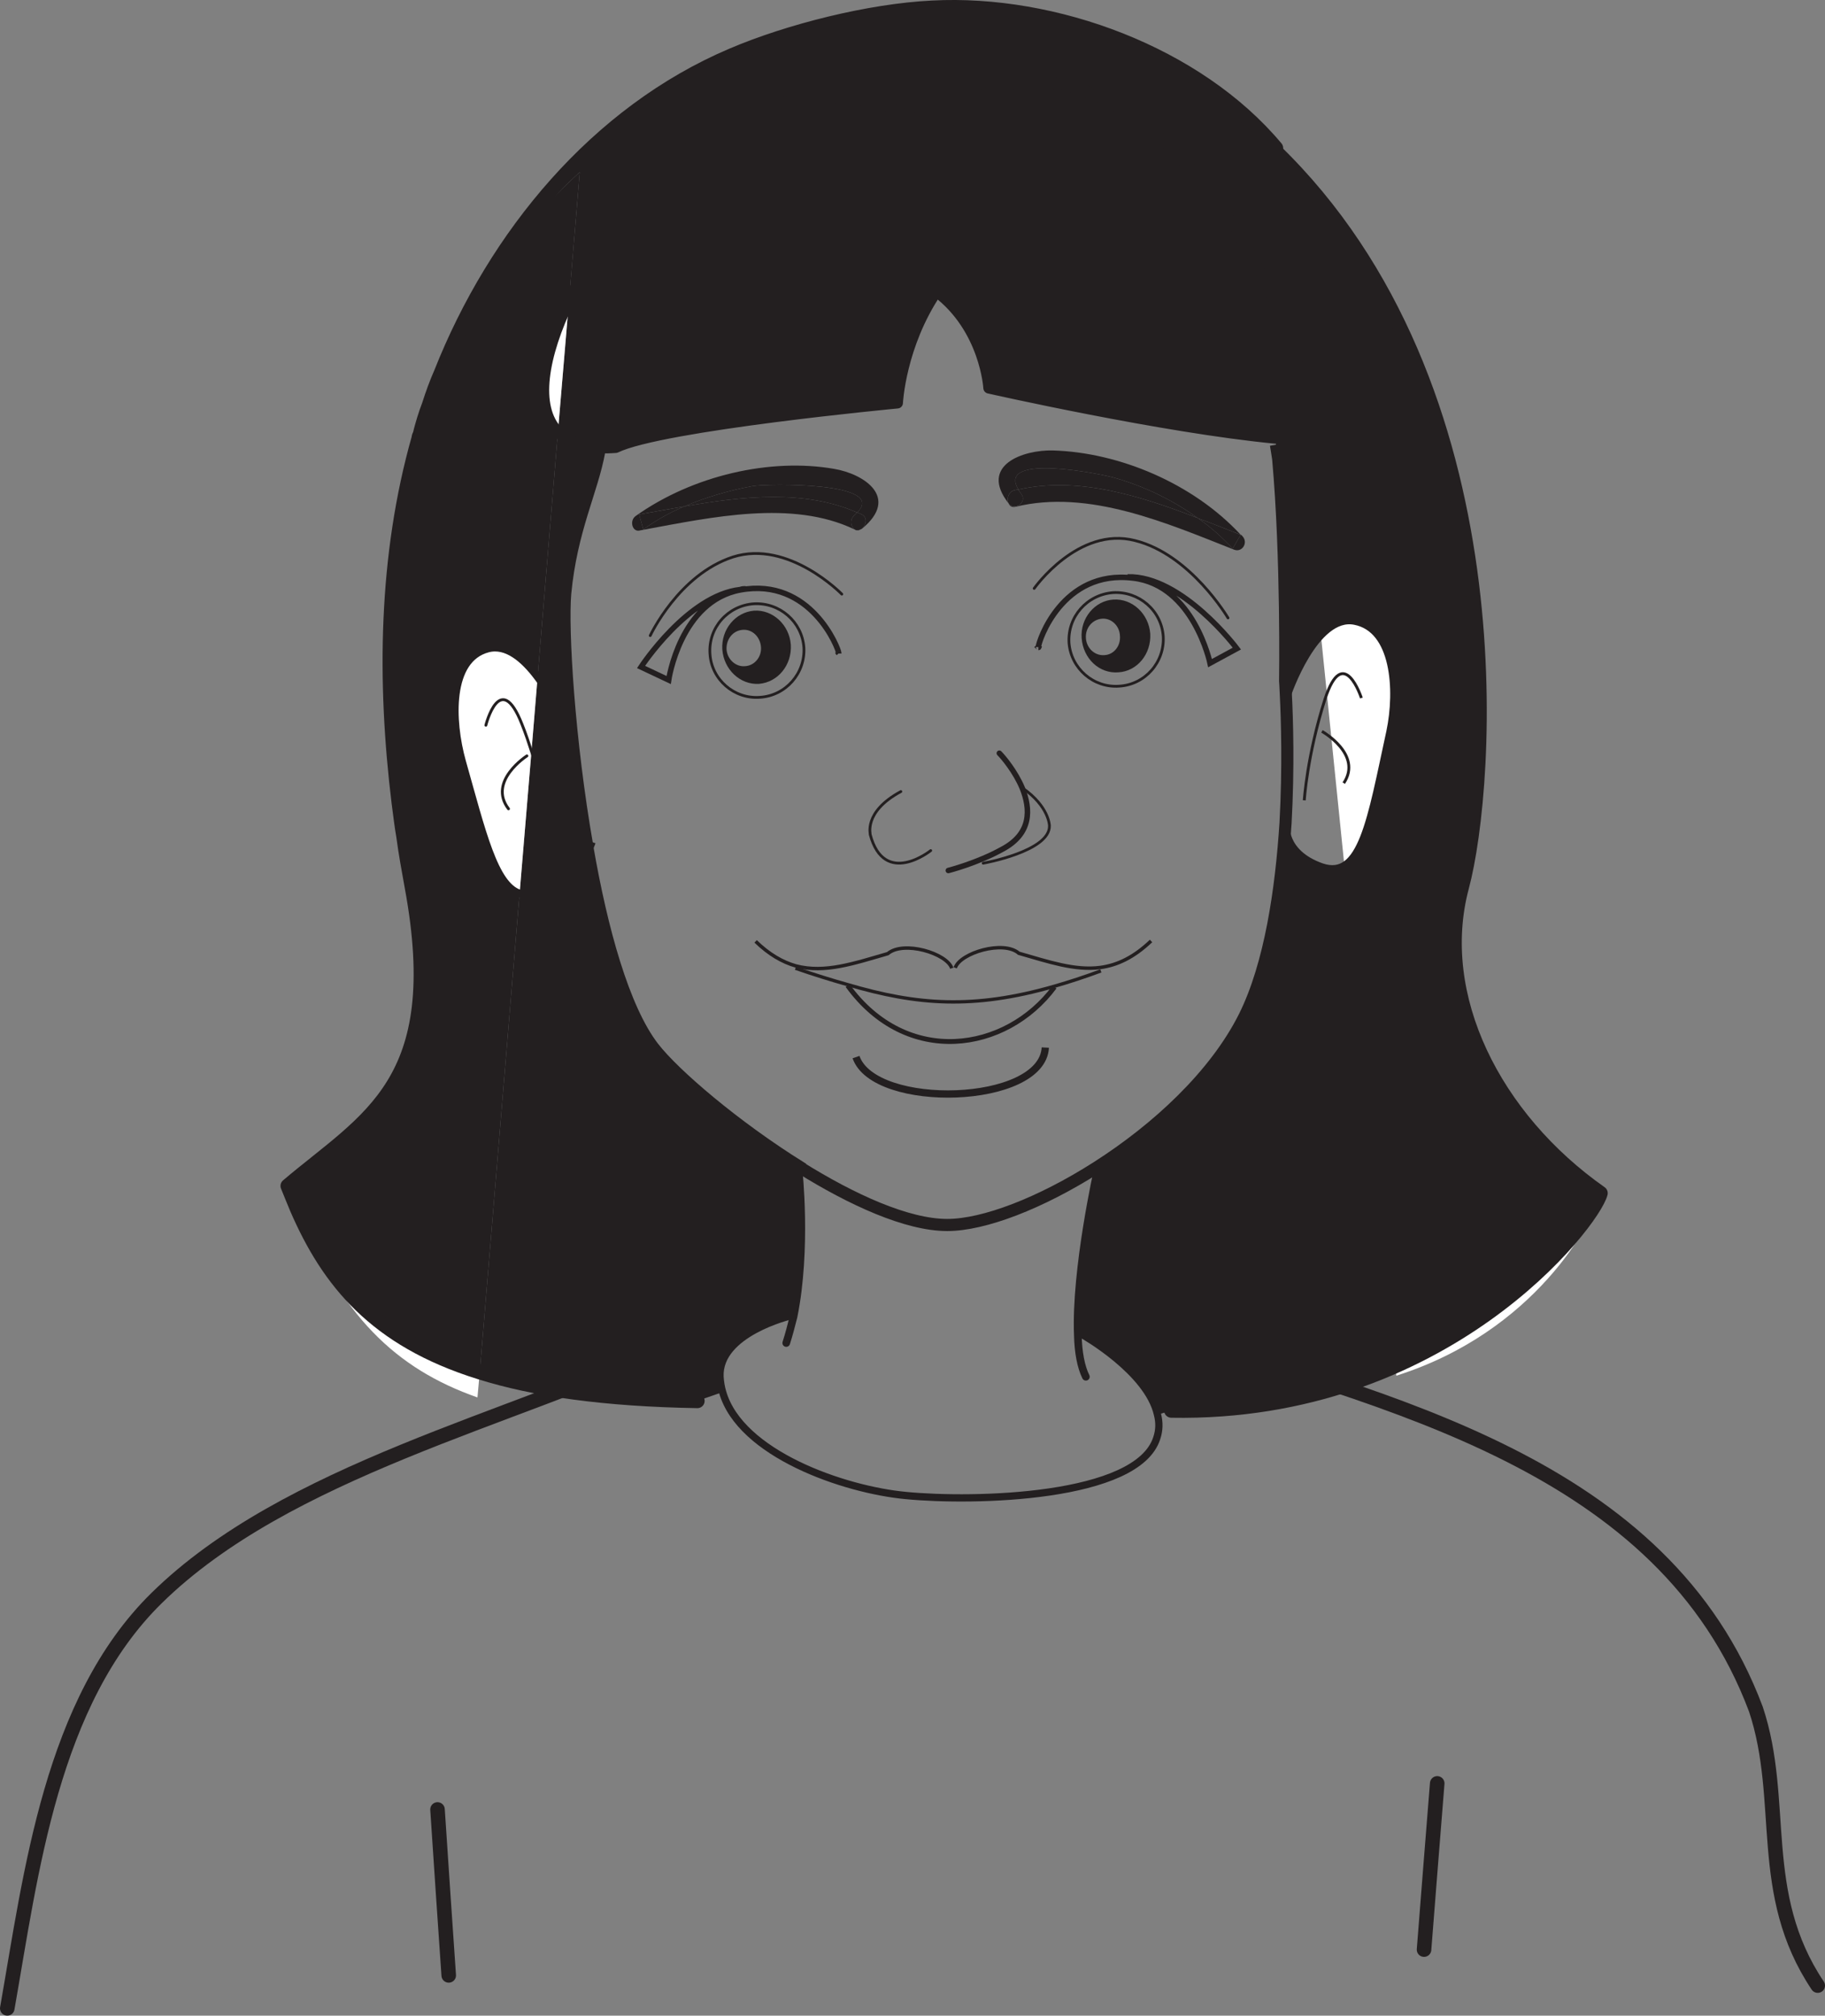 <?xml version="1.0" encoding="UTF-8"?>
<svg xmlns="http://www.w3.org/2000/svg" xmlns:xlink="http://www.w3.org/1999/xlink" width="188.23pt" height="207.844pt" viewBox="0 0 188.23 207.844" version="1.1">
<rect x="0" y="0" width="188.23" height="207.844" fill="#808080" stroke="none"/>
<defs>
<clipPath id="clip1">
  <path d="M 0 137 L 71 137 L 71 207.844 L 0 207.844 Z M 0 137 "/>
</clipPath>
<clipPath id="clip2">
  <path d="M 118 136 L 188.23 136 L 188.23 206 L 118 206 Z M 118 136 "/>
</clipPath>
</defs>
<g id="surface1">
<g clip-path="url(#clip1)" clip-rule="nonzero">
<path style="fill:none;stroke-width:1.5;stroke-linecap:round;stroke-linejoin:round;stroke:rgb(13.73%,12.16%,12.549%);stroke-opacity:1;stroke-miterlimit:4;" d="M -0.001 -0.001 C -16.966 -7.887 -40.146 -13.11 -53.56 -26.282 C -64.431 -36.966 -66.494 -54.653 -68.951 -68.579 " transform="matrix(1,0,0,-1,69.701,138.515)"/>
</g>
<g clip-path="url(#clip2)" clip-rule="nonzero">
<path style="fill:none;stroke-width:1.5;stroke-linecap:round;stroke-linejoin:round;stroke:rgb(13.73%,12.16%,12.549%);stroke-opacity:1;stroke-miterlimit:4;" d="M -0 -0.002 C 24.07 -7.603 52.555 -13.927 62.051 -39.256 C 65.215 -48.744 62.051 -58.232 68.43 -67.759 " transform="matrix(1,0,0,-1,119.051,136.987)"/>
</g>
<path style="fill:none;stroke-width:1.5;stroke-linecap:round;stroke-linejoin:round;stroke:rgb(13.73%,12.16%,12.549%);stroke-opacity:1;stroke-miterlimit:4;" d="M -0 -0.002 C -0.461 -5.716 -0.91 -11.439 -1.359 -17.142 " transform="matrix(1,0,0,-1,148.234,183.893)"/>
<path style="fill:none;stroke-width:1.5;stroke-linecap:round;stroke-linejoin:round;stroke:rgb(13.73%,12.16%,12.549%);stroke-opacity:1;stroke-miterlimit:4;" d="M 0.002 0 C 0.377 -5.703 0.764 -11.414 1.158 -17.109 " transform="matrix(1,0,0,-1,45.123,186.586)"/>
<path style=" stroke:none;fill-rule:nonzero;fill:rgb(100%,100%,100%);fill-opacity:1;" d="M 144.016 141.855 C 158.293 137.332 164.32 126.051 165.07 123.043 C 154.074 115.336 147.773 102.738 150.781 91.461 C 153.523 81.164 156.719 39.59 131.117 15.207 "/>
<path style=" stroke:none;fill-rule:nonzero;fill:rgb(13.73%,12.16%,12.549%);fill-opacity:1;" d="M 127.965 55.145 C 127.688 55.617 127.414 56.094 127.133 56.566 C 126.066 55.418 124.883 54.355 123.574 53.445 C 125.078 53.996 126.539 54.59 127.965 55.145 "/>
<path style=" stroke:none;fill-rule:nonzero;fill:rgb(13.73%,12.16%,12.549%);fill-opacity:1;" d="M 115.355 69.328 C 113.379 69.488 111.719 67.906 111.562 65.812 C 111.402 63.762 112.91 61.941 114.844 61.824 C 116.777 61.703 118.477 63.285 118.637 65.34 C 118.754 67.434 117.293 69.215 115.355 69.328 M 113.898 67.555 C 114.887 67.512 115.594 66.605 115.512 65.578 C 115.477 64.512 114.609 63.719 113.66 63.797 C 112.668 63.879 111.922 64.746 112 65.812 C 112.074 66.84 112.91 67.629 113.898 67.555 "/>
<path style=" stroke:none;fill-rule:nonzero;fill:rgb(13.73%,12.16%,12.549%);fill-opacity:1;" d="M 123.5 53.402 C 117.574 51.113 111.168 49.098 105.043 50.48 C 102.715 46.688 113.617 48.859 115.039 49.293 C 117.93 50.125 120.891 51.508 123.5 53.402 "/>
<path style=" stroke:none;fill-rule:nonzero;fill:rgb(13.73%,12.16%,12.549%);fill-opacity:1;" d="M 105.32 50.914 C 105.992 51.746 104.688 52.73 104.02 51.902 C 103.82 51.469 103.977 50.719 104.609 50.559 C 104.77 50.52 104.887 50.48 105.043 50.48 C 105.082 50.598 105.203 50.758 105.32 50.914 "/>
<path style=" stroke:none;fill-rule:nonzero;fill:rgb(13.73%,12.16%,12.549%);fill-opacity:1;" d="M 123.5 53.402 C 120.891 51.508 117.93 50.125 115.039 49.293 C 113.617 48.859 102.715 46.688 105.043 50.48 C 104.887 50.48 104.77 50.52 104.609 50.555 C 103.977 50.715 103.82 51.465 104.02 51.902 C 100.934 47.953 105.559 46.371 108.598 46.449 C 115.438 46.648 123.062 49.848 127.965 55.141 C 126.543 54.59 125.078 53.996 123.578 53.445 C 123.539 53.402 123.539 53.402 123.5 53.402 "/>
<path style=" stroke:none;fill-rule:nonzero;fill:rgb(13.73%,12.16%,12.549%);fill-opacity:1;" d="M 105.043 50.48 C 111.168 49.098 117.574 51.113 123.5 53.406 C 123.539 53.406 123.539 53.406 123.574 53.445 C 124.883 54.352 126.066 55.418 127.133 56.566 C 127.414 56.094 127.684 55.617 127.965 55.145 C 128.043 55.145 128.086 55.223 128.121 55.262 C 128.793 55.934 128.121 57 127.293 56.684 C 120.379 53.957 112.277 50.402 104.73 52.262 C 104.371 52.336 104.133 52.18 104.02 51.902 C 104.688 52.73 105.992 51.746 105.316 50.914 C 105.203 50.758 105.082 50.598 105.043 50.48 "/>
<path style=" stroke:none;fill-rule:nonzero;fill:rgb(13.73%,12.16%,12.549%);fill-opacity:1;" d="M 88.883 53.047 C 89.555 53.363 89.316 54.312 88.762 54.59 C 88.684 54.629 88.566 54.672 88.406 54.672 C 88.328 54.707 88.289 54.672 88.211 54.629 C 88.168 54.629 88.168 54.59 88.129 54.59 C 87.734 54.273 87.617 53.562 88.129 53.129 C 88.246 53.047 88.328 52.93 88.406 52.848 C 88.566 52.891 88.723 52.969 88.883 53.047 "/>
<path style=" stroke:none;fill-rule:nonzero;fill:rgb(13.73%,12.16%,12.549%);fill-opacity:1;" d="M 77.617 50.125 C 79.078 49.852 91.609 49.691 88.41 52.852 C 83.031 50.48 76.625 51.152 70.582 52.219 C 72.875 51.23 75.289 50.559 77.617 50.125 "/>
<path style=" stroke:none;fill-rule:nonzero;fill:rgb(13.73%,12.16%,12.549%);fill-opacity:1;" d="M 88.406 54.668 C 88.566 54.668 88.684 54.633 88.762 54.59 C 88.641 54.668 88.523 54.711 88.406 54.668 "/>
<path style=" stroke:none;fill-rule:nonzero;fill:rgb(13.73%,12.16%,12.549%);fill-opacity:1;" d="M 113.461 10.055 C 128.121 17.09 137.766 42.301 133.734 45.383 C 133.062 45.344 132.391 45.266 131.641 45.188 C 119.98 44.078 101.996 40.008 101.996 40.008 C 101.996 40.008 101.645 33.844 96.582 30.051 C 92.832 35.621 92.555 41.551 92.555 41.551 C 92.555 41.551 68.211 43.844 63.508 46.133 C 62.918 46.172 62.367 46.211 61.848 46.133 C 59.871 46.094 58.453 45.504 57.543 44.551 L 58.691 31 C 62.328 23.531 69.203 15.426 75.645 12.422 C 88.645 6.301 96.582 13.926 96.582 13.926 C 98.445 11.832 103.859 5.43 113.461 10.055 "/>
<path style=" stroke:none;fill-rule:nonzero;fill:rgb(13.73%,12.16%,12.549%);fill-opacity:1;" d="M 74.934 66.961 C 75.008 67.988 75.883 68.777 76.82 68.695 C 77.809 68.656 78.566 67.75 78.488 66.723 C 78.406 65.656 77.578 64.863 76.594 64.945 C 75.602 65.023 74.895 65.891 74.934 66.961 M 74.496 66.961 C 74.379 64.906 75.836 63.129 77.777 62.969 C 79.711 62.848 81.414 64.434 81.566 66.484 C 81.688 68.582 80.227 70.355 78.285 70.516 C 76.355 70.637 74.652 69.055 74.496 66.961 "/>
<path style=" stroke:none;fill-rule:nonzero;fill:rgb(13.73%,12.16%,12.549%);fill-opacity:1;" d="M 88.129 54.59 C 81.688 51.508 73.43 53.328 66.355 54.629 L 66.355 54.59 C 67.66 53.641 69.082 52.852 70.582 52.219 C 76.625 51.152 83.031 50.48 88.406 52.852 C 88.328 52.93 88.246 53.047 88.129 53.129 C 87.617 53.562 87.734 54.273 88.129 54.59 "/>
<path style=" stroke:none;fill-rule:nonzero;fill:rgb(13.73%,12.16%,12.549%);fill-opacity:1;" d="M 70.59 52.219 C 69.082 52.852 67.66 53.641 66.359 54.59 C 66.195 54.078 66.078 53.562 65.918 53.047 C 67.422 52.773 69.004 52.496 70.59 52.219 "/>
<path style=" stroke:none;fill-rule:nonzero;fill:rgb(13.73%,12.16%,12.549%);fill-opacity:1;" d="M 88.406 52.852 C 91.609 49.688 79.082 49.848 77.617 50.125 C 75.289 50.559 72.879 51.23 70.59 52.219 C 69.004 52.496 67.422 52.773 65.922 53.047 C 66.078 53.562 66.195 54.078 66.355 54.59 L 66.355 54.629 C 66.238 54.668 66.078 54.668 65.961 54.711 C 65.211 54.867 64.891 53.684 65.566 53.207 C 71.457 49.016 79.473 47.199 86.031 48.348 C 89.078 48.859 92.832 51.273 88.922 54.508 C 88.883 54.551 88.805 54.59 88.762 54.59 C 89.312 54.312 89.555 53.363 88.883 53.047 C 88.723 52.969 88.566 52.891 88.406 52.852 "/>
<path style=" stroke:none;fill-rule:nonzero;fill:rgb(13.73%,12.16%,12.549%);fill-opacity:1;" d="M 81.566 135.684 C 81.566 135.684 74.062 137.457 74.262 141.965 C 74.297 142.52 74.379 143.031 74.531 143.547 L 71.926 144.453 C 62.402 144.297 55.133 143.27 49.48 141.492 L 53.59 92.133 C 54.184 92.371 54.816 92.328 55.566 92.016 C 58.566 90.746 60.031 88.457 60.582 87.391 C 62.051 95.848 64.301 104.027 67.383 108.02 C 69.559 110.824 75.801 116.16 82.516 120.348 L 82.516 120.387 L 82.359 120.586 C 82.359 120.586 83.273 128.766 81.848 135.762 Z M 81.566 135.684 "/>
<path style=" stroke:none;fill-rule:nonzero;fill:rgb(100%,100%,100%);fill-opacity:1;" d="M 58.688 30.996 L 57.543 44.551 C 55.012 41.945 55.961 36.648 58.688 30.996 "/>
<path style=" stroke:none;fill-rule:nonzero;fill:rgb(13.73%,12.16%,12.549%);fill-opacity:1;" d="M 136.305 89.406 C 140.492 90.828 141.402 84.547 143.375 75.457 C 144.285 71.148 143.891 64.824 139.738 64.035 C 135.59 63.207 132.746 71.703 132.746 71.703 L 132.625 71.703 C 132.59 70.754 132.547 70.238 132.547 70.238 C 132.547 70.238 132.746 57.555 131.832 47.32 C 131.758 46.844 131.68 46.332 131.598 45.859 L 131.641 45.188 C 132.391 45.266 133.062 45.344 133.734 45.383 C 137.766 42.301 128.121 17.086 113.461 10.055 C 103.859 5.43 98.445 11.832 96.586 13.926 C 96.586 13.926 88.645 6.301 75.645 12.422 C 69.207 15.426 62.328 23.531 58.684 31 L 59.797 17.758 C 53.07 23.805 48.535 30.918 45.492 38.465 C 51.098 24.281 61.574 11.633 75.523 5.707 C 81.371 3.215 89.668 1.125 96.152 0.805 C 108.758 0.137 123.461 5.547 131.598 15.27 L 131.406 15.469 C 156.691 39.891 153.531 81.184 150.766 91.461 C 147.762 102.723 154.086 115.328 165.07 123.035 C 164.32 126.039 148.988 145.957 120.812 145.441 L 119.391 145.879 C 118.402 141.449 111.684 137.656 111.684 137.656 L 111.168 137.656 C 110.895 130.938 113.223 120.586 113.223 120.586 L 113.105 120.387 C 119.309 116.438 125.316 110.902 128.359 104.82 C 131.047 99.402 132.152 91.66 132.59 84.859 L 132.625 84.859 C 132.625 84.859 132.152 87.941 136.305 89.406 "/>
<path style=" stroke:none;fill-rule:nonzero;fill:rgb(13.73%,12.16%,12.549%);fill-opacity:1;" d="M 58.293 61.191 C 57.977 64.863 58.648 76.363 60.586 87.352 L 60.586 87.391 C 60.035 88.457 58.566 90.75 55.566 92.012 C 54.816 92.332 54.184 92.371 53.59 92.133 L 54.816 77.469 L 55.449 69.805 L 57.543 44.551 C 58.453 45.5 59.871 46.094 61.848 46.133 L 61.809 46.531 C 61.062 50.641 58.926 54.59 58.293 61.191 "/>
<path style=" stroke:none;fill-rule:nonzero;fill:rgb(100%,100%,100%);fill-opacity:1;" d="M 55.449 69.805 L 54.816 77.469 L 53.59 92.133 C 50.98 91.305 49.715 85.812 47.66 78.539 C 46.477 74.309 46.242 67.949 50.312 66.883 C 52.246 66.367 54.066 67.949 55.449 69.805 "/>
<path style=" stroke:none;fill-rule:nonzero;fill:rgb(100%,100%,100%);fill-opacity:1;" d="M 49.48 141.488 L 49.246 144.098 C 40.707 141.094 35.219 135.641 30.633 124.613 C 33.871 132.086 38.695 138.129 49.48 141.488 "/>
<path style=" stroke:none;fill-rule:nonzero;fill:rgb(13.73%,12.16%,12.549%);fill-opacity:1;" d="M 59.797 17.758 L 58.688 30.996 C 55.961 36.648 55.016 41.945 57.543 44.551 L 55.449 69.801 C 54.062 67.949 52.246 66.363 50.312 66.879 C 46.242 67.949 46.477 74.312 47.66 78.539 C 49.719 85.809 50.98 91.301 53.59 92.129 L 49.48 141.488 C 38.695 138.129 33.871 132.086 30.633 124.613 C 30.316 123.863 30 123.074 29.68 122.285 C 37.863 115.328 46.242 111.77 42.488 91.461 C 42.172 89.801 41.891 88.023 41.617 86.203 C 41.418 85.059 41.301 83.949 41.141 82.805 C 39.758 71.504 39.605 57.988 43.195 45.184 C 43.195 45.066 43.238 44.945 43.316 44.828 C 43.594 43.801 43.949 42.73 44.266 41.742 C 44.664 40.602 45.055 39.531 45.488 38.465 C 48.535 30.918 53.078 23.805 59.797 17.758 "/>
<path style="fill:none;stroke-width:1.5;stroke-linecap:round;stroke-linejoin:round;stroke:rgb(13.73%,12.16%,12.549%);stroke-opacity:1;stroke-miterlimit:4;" d="M -0.001 -0.001 C -8.138 9.722 -22.841 15.136 -35.446 14.464 C -41.931 14.148 -50.228 12.054 -56.075 9.562 C -70.024 3.636 -80.497 -9.012 -86.11 -23.2 C -86.583 -24.266 -86.978 -25.372 -87.333 -26.477 C -87.532 -26.989 -87.688 -27.466 -87.849 -27.977 C -88.005 -28.493 -88.169 -29.044 -88.282 -29.559 C -88.36 -29.677 -88.403 -29.794 -88.403 -29.915 C -91.841 -42.048 -91.993 -55.009 -90.458 -67.536 C -90.298 -68.68 -90.185 -69.79 -89.981 -70.938 C -89.743 -72.716 -89.427 -74.45 -89.11 -76.192 C -85.356 -96.501 -93.735 -100.059 -101.919 -107.016 C -101.599 -107.805 -101.282 -108.594 -100.966 -109.344 C -97.728 -116.813 -92.903 -122.86 -82.118 -126.219 C -76.466 -128.001 -69.196 -129.024 -59.673 -129.184 " transform="matrix(1,0,0,-1,131.599,15.269)"/>
<path style="fill:none;stroke-width:1.5;stroke-linecap:round;stroke-linejoin:round;stroke:rgb(13.73%,12.16%,12.549%);stroke-opacity:1;stroke-miterlimit:4;" d="M -0.001 0 C 28.175 -0.511 43.507 19.407 44.257 22.407 C 33.272 30.114 26.948 42.723 29.948 53.981 C 32.718 64.258 35.878 105.551 10.593 129.977 C 10.507 130.055 10.39 130.172 10.312 130.254 " transform="matrix(1,0,0,-1,120.814,145.442)"/>
<path style="fill:none;stroke-width:1.25;stroke-linecap:butt;stroke-linejoin:miter;stroke:rgb(13.73%,12.16%,12.549%);stroke-opacity:1;stroke-miterlimit:4;" d="M -0.001 -0.001 C -1.939 10.984 -2.611 22.488 -2.291 26.159 C -1.662 32.761 0.475 36.71 1.221 40.82 " transform="matrix(1,0,0,-1,60.587,87.351)"/>
<path style="fill:none;stroke-width:1.25;stroke-linecap:butt;stroke-linejoin:miter;stroke:rgb(13.73%,12.16%,12.549%);stroke-opacity:1;stroke-miterlimit:4;" d="M -0.001 0.002 C 0.085 -0.475 0.159 -0.987 0.233 -1.463 C 1.147 -11.697 0.948 -24.381 0.948 -24.381 C 0.948 -24.381 0.991 -24.897 1.026 -25.846 C 1.147 -28.213 1.308 -33.272 0.991 -39.002 C 0.554 -45.799 -0.552 -53.545 -3.239 -58.959 C -6.282 -65.045 -12.29 -70.58 -18.493 -74.53 C -24.259 -78.205 -30.114 -80.459 -33.903 -80.459 C -38.056 -80.459 -43.747 -77.854 -49.079 -74.53 L -49.079 -74.49 C -55.798 -70.299 -62.04 -64.967 -64.216 -62.162 C -67.298 -58.17 -69.548 -49.99 -71.013 -41.533 " transform="matrix(1,0,0,-1,131.599,45.857)"/>
<path style="fill:none;stroke-width:0.79;stroke-linecap:round;stroke-linejoin:round;stroke:rgb(13.73%,12.16%,12.549%);stroke-opacity:1;stroke-miterlimit:4;" d="M -0.001 0.001 C -0.001 0.001 -2.329 -10.354 -2.056 -17.073 C -2.017 -18.85 -1.739 -20.354 -1.228 -21.382 " transform="matrix(1,0,0,-1,113.224,120.583)"/>
<path style="fill:none;stroke-width:0.79;stroke-linecap:round;stroke-linejoin:round;stroke:rgb(13.73%,12.16%,12.549%);stroke-opacity:1;stroke-miterlimit:4;" d="M -0.001 0.001 C -0.001 0.001 0.905 -8.182 -0.513 -15.175 C -0.755 -16.128 -0.989 -17.034 -1.267 -17.901 " transform="matrix(1,0,0,-1,82.36,120.583)"/>
<path style="fill:none;stroke-width:1.25;stroke-linecap:butt;stroke-linejoin:miter;stroke:rgb(13.73%,12.16%,12.549%);stroke-opacity:1;stroke-miterlimit:4;" d="M -0.001 0 L -0.001 0.039 C 0.159 0.399 0.237 0.637 0.237 0.637 " transform="matrix(1,0,0,-1,60.587,87.391)"/>
<path style="fill:none;stroke-width:0.79;stroke-linecap:round;stroke-linejoin:round;stroke:rgb(13.73%,12.16%,12.549%);stroke-opacity:1;stroke-miterlimit:4;" d="M -0.001 0.002 C -0.001 0.002 -1.029 2.33 -2.568 4.349 C -3.955 6.205 -5.771 7.787 -7.705 7.271 C -11.775 6.205 -11.541 -0.158 -10.357 -4.389 C -8.298 -11.658 -7.037 -17.151 -4.427 -17.983 C -3.834 -18.217 -3.201 -18.182 -2.451 -17.862 C 0.549 -16.6 2.014 -14.307 2.565 -13.24 " transform="matrix(1,0,0,-1,58.017,74.15)"/>
<path style="fill:none;stroke-width:0.296;stroke-linecap:round;stroke-linejoin:round;stroke:rgb(13.73%,12.16%,12.549%);stroke-opacity:1;stroke-miterlimit:4;" d="M 0.001 0.001 C 0.001 0.001 1.466 5.849 3.716 0.118 C 4.111 -0.87 4.427 -1.815 4.705 -2.686 C 6.126 -7.034 6.521 -10.155 6.521 -10.155 " transform="matrix(1,0,0,-1,50.112,74.782)"/>
<path style="fill:none;stroke-width:0.296;stroke-linecap:round;stroke-linejoin:round;stroke:rgb(13.73%,12.16%,12.549%);stroke-opacity:1;stroke-miterlimit:4;" d="M 0.002 -0 C 0.002 -0 -4.068 -2.61 -1.896 -5.457 " transform="matrix(1,0,0,-1,54.342,77.945)"/>
<path style="fill:none;stroke-width:0.79;stroke-linecap:butt;stroke-linejoin:miter;stroke:rgb(13.73%,12.16%,12.549%);stroke-opacity:1;stroke-miterlimit:4;" d="M -0 -0 C -0 -0 2.844 8.496 6.992 7.668 C 11.145 6.875 11.539 0.554 10.633 -3.754 C 8.656 -12.84 7.746 -19.125 3.559 -17.703 C -0.594 -16.242 -0.121 -13.156 -0.121 -13.156 " transform="matrix(1,0,0,-1,132.746,71.703)"/>
<path style="fill:none;stroke-width:0.296;stroke-linecap:butt;stroke-linejoin:miter;stroke:rgb(13.73%,12.16%,12.549%);stroke-opacity:1;stroke-miterlimit:4;" d="M -0 0.001 C -0 0.001 -1.859 5.727 -3.754 -0.116 C -5.613 -5.968 -5.891 -10.55 -5.891 -10.55 " transform="matrix(1,0,0,-1,140.414,71.977)"/>
<path style="fill:none;stroke-width:0.296;stroke-linecap:butt;stroke-linejoin:miter;stroke:rgb(13.73%,12.16%,12.549%);stroke-opacity:1;stroke-miterlimit:4;" d="M 0.002 0.001 C 0.002 0.001 4.229 -2.374 2.252 -5.339 " transform="matrix(1,0,0,-1,136.342,75.415)"/>
<path style="fill:none;stroke-width:0.284;stroke-linecap:butt;stroke-linejoin:miter;stroke:rgb(13.73%,12.16%,12.549%);stroke-opacity:1;stroke-miterlimit:4;" d="M 0.001 0.001 C 0.158 -2.648 -1.858 -4.98 -4.545 -5.14 C -7.19 -5.335 -9.526 -3.316 -9.686 -0.671 C -9.881 2.016 -7.862 4.309 -5.182 4.501 C -2.491 4.665 -0.198 2.645 0.001 0.001 Z M 0.001 0.001 " transform="matrix(1,0,0,-1,82.913,66.763)"/>
<path style="fill:none;stroke-width:0.284;stroke-linecap:butt;stroke-linejoin:miter;stroke:rgb(13.73%,12.16%,12.549%);stroke-opacity:1;stroke-miterlimit:4;" d="M -0.002 0.002 C 0.158 -2.647 -1.853 -4.979 -4.541 -5.139 C -7.189 -5.338 -9.521 -3.319 -9.721 -0.67 C -9.881 2.013 -7.861 4.306 -5.174 4.506 C -2.525 4.662 -0.193 2.689 -0.002 0.002 Z M -0.002 0.002 " transform="matrix(1,0,0,-1,119.978,65.615)"/>
<path style="fill:none;stroke-width:0.284;stroke-linecap:round;stroke-linejoin:round;stroke:rgb(13.73%,12.16%,12.549%);stroke-opacity:1;stroke-miterlimit:4;" d="M -0.001 0.002 C -0.001 0.002 -5.493 5.65 -11.224 3.834 C -16.833 2.013 -19.759 -4.272 -19.759 -4.272 " transform="matrix(1,0,0,-1,86.825,61.267)"/>
<path style="fill:none;stroke-width:0.567;stroke-linecap:butt;stroke-linejoin:miter;stroke:rgb(13.73%,12.16%,12.549%);stroke-opacity:1;stroke-miterlimit:4;" d="M -0.001 -0 C -0.001 0.554 2.448 8.023 9.765 7.113 C 16.007 6.402 17.706 -1.657 17.706 -1.657 L 20.472 -0.157 C 20.472 -0.157 14.819 7.39 9.206 7.234 " transform="matrix(1,0,0,-1,107.099,66.722)"/>
<path style="fill:none;stroke-width:0.567;stroke-linecap:butt;stroke-linejoin:miter;stroke:rgb(13.73%,12.16%,12.549%);stroke-opacity:1;stroke-miterlimit:4;" d="M 0.001 0.002 C 0.001 -0.041 -0.042 -0.041 -0.085 -0.08 C -0.042 -0.119 -0.042 -0.119 -0.085 -0.119 " transform="matrix(1,0,0,-1,107.179,66.642)"/>
<path style="fill:none;stroke-width:0.567;stroke-linecap:butt;stroke-linejoin:miter;stroke:rgb(13.73%,12.16%,12.549%);stroke-opacity:1;stroke-miterlimit:4;" d="M 0.001 0.002 L 0.001 0.037 C 0.001 0.474 -2.878 7.904 -10.152 6.56 C -16.359 5.416 -17.542 -2.729 -17.542 -2.729 L -20.39 -1.385 C -20.39 -1.385 -15.57 6.006 -10.152 6.599 C -9.957 6.678 -9.792 6.678 -9.601 6.678 " transform="matrix(1,0,0,-1,86.507,67.392)"/>
<path style="fill:none;stroke-width:0.567;stroke-linecap:butt;stroke-linejoin:miter;stroke:rgb(13.73%,12.16%,12.549%);stroke-opacity:1;stroke-miterlimit:4;" d="M 0 0.001 C 0 -0.042 0.036 -0.042 0.075 -0.081 " transform="matrix(1,0,0,-1,86.433,67.275)"/>
<path style="fill:none;stroke-width:0.284;stroke-linecap:round;stroke-linejoin:round;stroke:rgb(13.73%,12.16%,12.549%);stroke-opacity:1;stroke-miterlimit:4;" d="M -0.002 -0.001 C -0.002 -0.001 4.541 6.44 10.393 4.936 C 16.123 3.514 19.99 -3.044 19.99 -3.044 " transform="matrix(1,0,0,-1,106.666,60.675)"/>
<path style="fill:none;stroke-width:0.75;stroke-linecap:round;stroke-linejoin:round;stroke:rgb(13.73%,12.16%,12.549%);stroke-opacity:1;stroke-miterlimit:4;" d="M -0 0 C -0 0 6.719 -3.793 7.703 -8.222 C 7.902 -9.011 7.902 -9.801 7.625 -10.629 C 5.648 -16.875 -11.262 -17.23 -18.223 -16.558 C -24.66 -15.965 -35.328 -12.25 -37.152 -5.89 C -37.305 -5.375 -37.387 -4.863 -37.422 -4.308 C -37.625 0.196 -30.117 1.977 -30.117 1.977 " transform="matrix(1,0,0,-1,111.684,137.656)"/>
<path style="fill:none;stroke-width:0.567;stroke-linecap:round;stroke-linejoin:round;stroke:rgb(13.73%,12.16%,12.549%);stroke-opacity:1;stroke-miterlimit:4;" d="M 0.002 -0 C 0.432 -0.434 1.658 -1.899 2.369 -3.598 C 3.24 -5.77 3.357 -8.301 0.275 -9.918 C -2.291 -11.344 -5.256 -12.094 -5.256 -12.094 " transform="matrix(1,0,0,-1,103.068,77.668)"/>
<path style="fill:none;stroke-width:0.284;stroke-linecap:round;stroke-linejoin:round;stroke:rgb(13.73%,12.16%,12.549%);stroke-opacity:1;stroke-miterlimit:4;" d="M -0.002 -0.001 C -0.002 -0.001 6.916 1.226 6.83 3.874 C 6.83 3.874 6.799 5.847 4.068 7.745 " transform="matrix(1,0,0,-1,101.408,89.011)"/>
<path style="fill:none;stroke-width:0.284;stroke-linecap:round;stroke-linejoin:round;stroke:rgb(13.73%,12.16%,12.549%);stroke-opacity:1;stroke-miterlimit:4;" d="M -0 -0.002 C -0 -0.002 -4.781 -3.834 -6.246 1.659 C -6.168 1.58 -7.035 3.951 -3.082 6.084 " transform="matrix(1,0,0,-1,95.996,87.705)"/>
<path style="fill:none;stroke-width:1.15;stroke-linecap:round;stroke-linejoin:round;stroke:rgb(13.73%,12.16%,12.549%);stroke-opacity:1;stroke-miterlimit:4;" d="M 0.001 0 C 3.633 7.465 10.516 15.571 16.958 18.575 C 29.958 24.7 37.899 17.071 37.899 17.071 C 39.758 19.164 45.172 25.567 54.774 20.942 C 69.434 13.91 79.079 -11.304 75.047 -14.386 C 74.376 -14.347 73.704 -14.265 72.954 -14.191 C 61.293 -13.082 43.309 -9.011 43.309 -9.011 C 43.309 -9.011 42.958 -2.847 37.899 0.946 C 34.145 -4.625 33.868 -10.55 33.868 -10.55 C 33.868 -10.55 9.524 -12.843 4.821 -15.136 C 4.223 -15.175 3.68 -15.215 3.161 -15.136 C 1.184 -15.093 -0.234 -14.504 -1.144 -13.554 C -3.675 -10.949 -2.726 -5.652 0.001 0 Z M 0.001 0 " transform="matrix(1,0,0,-1,58.687,30.996)"/>
<path style="fill:none;stroke-width:0.356;stroke-linecap:butt;stroke-linejoin:miter;stroke:rgb(13.73%,12.16%,12.549%);stroke-opacity:1;stroke-miterlimit:4;" d="M -0 -0.002 C -0.516 1.541 -4.981 2.885 -6.602 1.502 C -10.039 0.514 -13.078 -0.552 -16.086 0.237 C -17.469 0.631 -18.852 1.424 -20.234 2.768 " transform="matrix(1,0,0,-1,98.168,99.838)"/>
<path style="fill:none;stroke-width:0.5;stroke-linecap:butt;stroke-linejoin:miter;stroke:rgb(13.73%,12.16%,12.549%);stroke-opacity:1;stroke-miterlimit:4;" d="M 0 -0.002 C -5.016 -6.756 -15.254 -8.259 -21.34 0.159 " transform="matrix(1,0,0,-1,108.758,101.776)"/>
<path style="fill:none;stroke-width:0.75;stroke-linecap:butt;stroke-linejoin:miter;stroke:rgb(13.73%,12.16%,12.549%);stroke-opacity:1;stroke-miterlimit:4;" d="M -0.001 -0.001 C -0.321 -5.969 -17.626 -6.438 -19.524 -0.985 " transform="matrix(1,0,0,-1,107.814,108.019)"/>
<path style="fill:none;stroke-width:0.346;stroke-linecap:butt;stroke-linejoin:miter;stroke:rgb(13.73%,12.16%,12.549%);stroke-opacity:1;stroke-miterlimit:4;" d="M 0.001 -0.002 C -1.698 -0.634 -3.28 -1.146 -4.78 -1.58 C -13.159 -3.99 -18.968 -3.517 -26.081 -1.424 C -27.776 -0.947 -29.554 -0.396 -31.495 0.276 " transform="matrix(1,0,0,-1,113.538,100.115)"/>
<path style="fill:none;stroke-width:0.356;stroke-linecap:butt;stroke-linejoin:miter;stroke:rgb(13.73%,12.16%,12.549%);stroke-opacity:1;stroke-miterlimit:4;" d="M -0 0.001 C 0.512 1.54 4.976 2.884 6.559 1.501 C 9.601 0.634 12.328 -0.315 14.976 0.036 C 16.715 0.275 18.414 1.068 20.195 2.767 " transform="matrix(1,0,0,-1,98.523,99.798)"/>
</g>
</svg>
